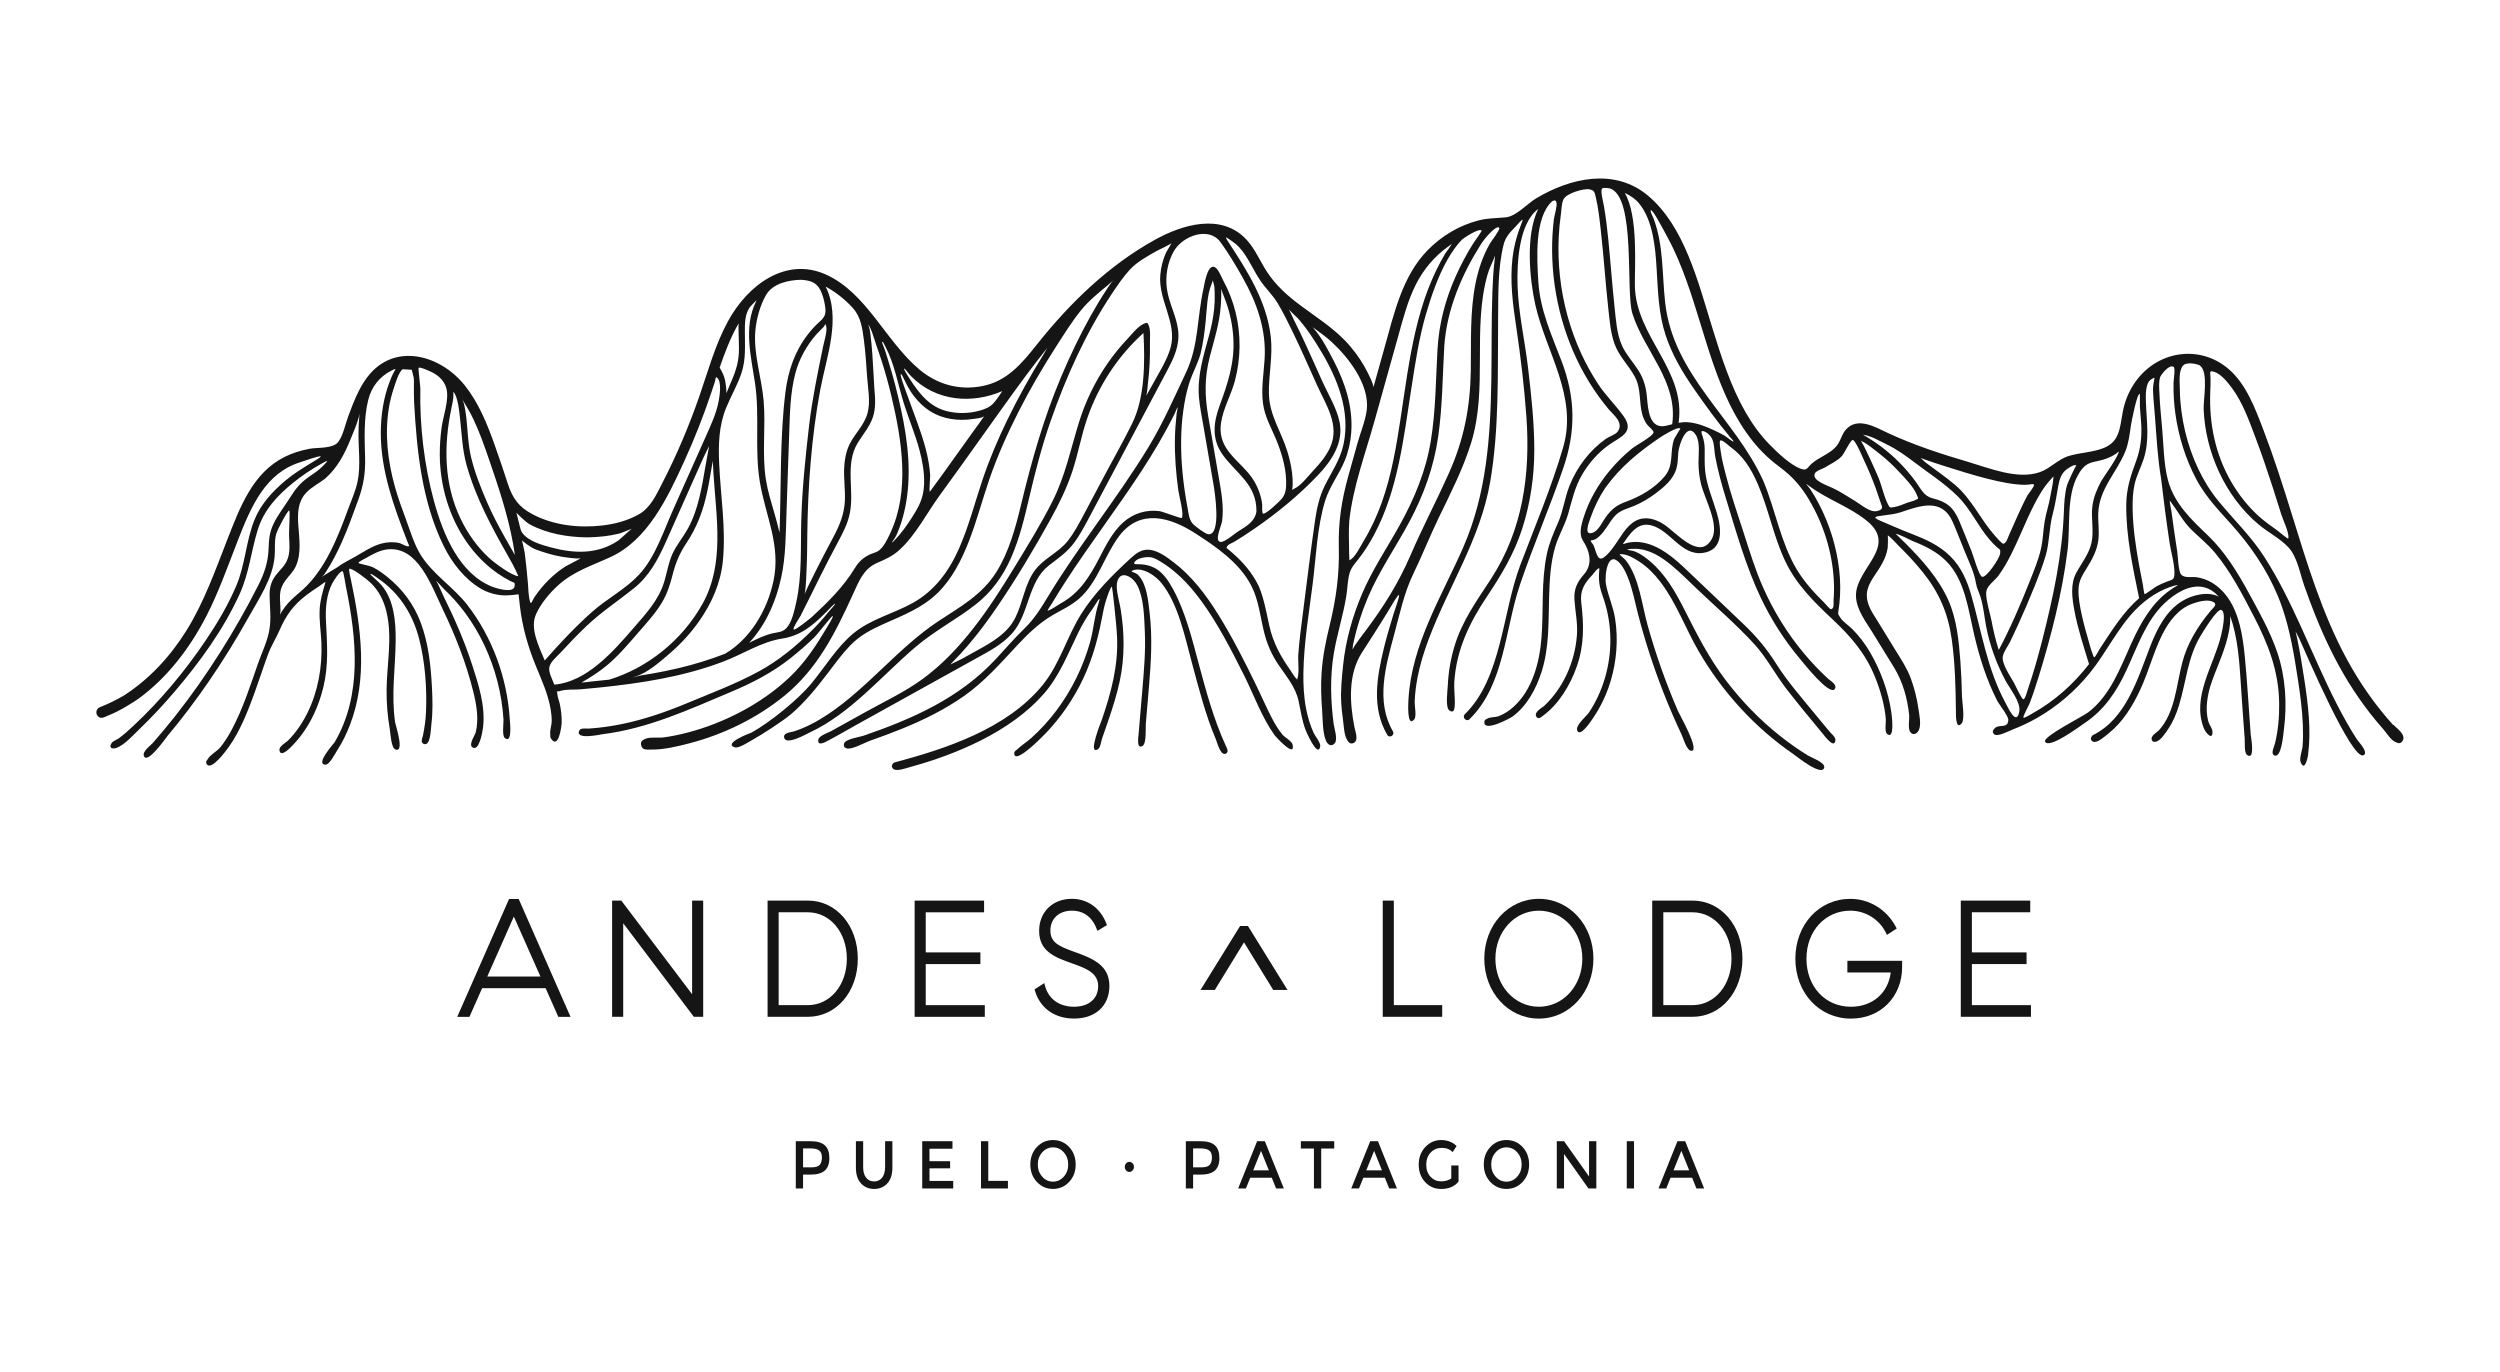 <svg fill="none" height="90" viewBox="0 0 164 90" width="164" xmlns="http://www.w3.org/2000/svg"><g fill="#151515"><path d="m156.996 47.564c-1.171-1.293-2.186-2.744-3.037-4.309-1.613-2.965-2.604-6.257-3.613-9.51-.577-1.862-1.169-3.72-1.863-5.533-.548-1.434-1.126-2.996-2.269-3.989-1.934-1.678-4.805-1.212-6.233.975-.359.549-.606 1.168-.729 1.83-.198 1.053-.191 1.961-1.294 2.379-.719.272-1.498.284-2.23.5-.722.213-1.225.826-1.909 1.064-1.464.512-3.299-.254-4.703-.668-1.78-.524-3.552-1.102-5.253-1.89-.828-.384-2.011-1.11-2.785-.216-.207.239-.287.537-.437.815-.241.445-.626.664-1.028.899-.267.157-.545.302-.78.517-.277.255-.289.469-.684.329-.708-.253-1.544-1.065-2.078-1.609-.607-.619-1.121-1.336-1.562-2.104-.978-1.707-1.59-3.631-2.179-5.531-.929-2.995-1.831-6.699-4.249-8.701-2.182-1.807-5.075-1.137-7.305.198-.605.362-1.309 1.179-1.996 1.247-.612.061-1.184.047-1.79.203-1.243.32-2.405 1-3.337 1.954-1.649 1.688-2.187 4.092-2.825 6.375-.242.866-.478 1.734-.726 2.598 0-.004 0-.008-.002-.013-.06-.296-.219-.597-.345-.86-.31-.646-.711-1.238-1.162-1.774-1.032-1.228-2.372-1.99-3.6-2.946-.817-.636-1.536-1.347-2.077-2.28-.359-.619-.668-1.276-1.15-1.796-1.642-1.764-4.203-.987-6.01.015-2.988 1.657-5.532 4.093-7.72 6.848-1.033 1.302-1.988 2.44-3.617 2.75-1.489.283-2.916-.09-4.116-1.099-2.214-1.861-3.446-5.018-6.129-6.224-2.588-1.163-5.09.635-6.415 3.059-.848 1.552-1.317 3.303-1.901 4.982-.673 1.934-1.474 3.819-2.401 5.622-.411.799-.782 1.637-1.551 2.071-.737.417-1.563.632-2.385.729-1.53.179-3.214 0-4.609-.747-.868-.464-1.287-1.015-1.607-2.013-.273-.848-.561-1.692-.859-2.531-.492-1.386-1.058-2.776-1.961-3.903-1.62-2.019-4.626-2.836-6.377-.554-.407.531-.701 1.153-.957 1.784-.109.269-.211.542-.312.817-.184.497-.333 1.254-.649 1.666-.356.466-1.361.348-1.899.453-.558.108-1.106.273-1.622.532-2.093 1.048-2.919 3.279-3.768 5.451-.789 2.023-1.52 4.083-2.655 5.913-1.096 1.767-2.489 3.24-4.131 4.296-.5.292-1.022.546-1.566.759-.248.098-.322.434-.083.632.204.168.495-.039.686-.111.699-.262 1.743-.941 1.932-1.079 1.853-1.351 3.321-3.242 4.419-5.353.832-1.601 1.441-3.343 2.1-5.034.87-2.229 1.803-4.427 4.125-5.136.106-.033 1.28-.456 1.311-.367.031.089-1.397.805-2.318 1.582-.815.687-1.599 1.516-2.023 2.563-.567 1.405-.61 2.976-1.213 4.374-.539 1.252-1.231 2.423-1.982 3.534-1.376 2.04-2.973 3.954-4.735 5.601-.31.29-.626.577-.964.827-.118.088-.391.189-.474.307-.242.348.066.428.332.321.551-.22 1.112-.871 1.544-1.283.795-.761 1.548-1.577 2.268-2.423 1.633-1.917 3.178-4.03 4.25-6.387.612-1.346.748-2.781 1.178-4.188.405-1.327 1.317-2.285 2.321-3.099.601-.488 1.243-.912 1.909-1.281.477-.265.377-.158.042.187-.297.303-.639.508-.975.749-.502.361-.81.737-1.147 1.275-.369.589-.801 1.123-1.109 1.76-.257.53-.303 1.002-.322 1.599-.03.93-.285 1.66-.694 2.465-.753 1.485-1.576 2.929-2.458 4.326-.929 1.472-1.925 2.892-2.995 4.244-.476.601-.965 1.189-1.47 1.762-.132.149-.669.528-.568.822.208.606 1.426-1.153 1.566-1.321.955-1.141 1.855-2.336 2.704-3.572.93-1.354 1.798-2.759 2.604-4.204.669-1.199 1.583-2.538 1.706-3.976.042-.484-.028-.996.1-1.468.094-.347.779-1.598.855-1.553.076.044-.031 1.34-.005 1.772.028.442.061.932-.081 1.356-.173.518-.507.74-.801 1.13-.282.376-.398.768-.398 1.256 0 .798.121 1.506-.013 2.308-.127.759-.493 1.487-.745 2.21-.51 1.464-.989 2.958-1.71 4.319-.221.418-.471.822-.765 1.182-.214.263-.68.503-.83.782-.059.109-.151.164-.068.312.287.507 1.314-.922 1.445-1.106.749-1.045 1.248-2.324 1.695-3.55.304-.834.573-1.683.88-2.516.215-.583.518-1.038.753-1.579.439-1.014.931-1.683 1.778-2.33.273-.208.555-.399.841-.584.051-.033.282-.216.407-.283-.008.032-.02.077-.038.141-.159.556-.311 1.054-.345 1.643-.044.742.081 1.467.113 2.205.067 1.577-.222 3.198-.909 4.594-.336.681-.764 1.314-1.287 1.836-.118.118-.581.366-.558.61.072.751 1.258-.742 1.343-.85.734-.932 1.243-2.061 1.534-3.249.36-1.471.253-2.851.176-4.348-.043-.832.029-1.728.406-2.468.054-.107.513-.871.691-.803.059.023.191.905.21.998.704 3.405 1.076 7.113-.734 10.207-.054.093-1.281 1.429-.626 1.481.278.023.638-.704.782-.928.336-.519.613-1.081.839-1.666 1.186-3.076.737-6.355.077-9.505-.004-.015-.172-.711-.117-.747.146-.094 1.095.616 1.433.945.5.486.825 1.125.998 1.828.418 1.695.036 3.429.018 5.147-.009.855.059 1.711.203 2.55.049.281.094 1.252.36 1.368.653.283.021-1.6-.003-1.769-.266-1.811.017-3.545.036-5.353.013-1.261-.112-2.682-.918-3.631-.271-.32-.781-.7-.737-.757.044-.057.697.433.845.55 1.154.908 1.95 2.172 2.345 3.697.397 1.532.52 3.23.454 4.82-.022.524-.097 1.031-.2 1.543-.007.037-.126.339-.062.439.073.116.161.15.283.103.281-.108.304-1.054.334-1.306.096-.786.078-1.585.037-2.376-.073-1.452-.233-2.933-.743-4.286-.455-1.208-1.206-2.191-2.163-2.966-.297-.24-.608-.466-.942-.639-.295-.152-.974-.232-.974-.303s.455-.295.515-.329c.447-.254.887-.5 1.395-.555 1.982-.215 2.863 2.353 3.621 3.934.824 1.717 1.531 3.509 1.997 5.385.215.862.385 1.819.16 2.7-.041.156-.47.776-.224.958.459.339.677-1.052.706-1.28.178-1.399-.301-2.855-.721-4.152-.506-1.556-1.157-3.037-1.876-4.487-.041-.083-.325-.753-.475-1.008.145.164.44.481.497.537.513.489.988 1.017 1.415 1.596.962 1.307 1.675 2.827 2.097 4.442.216.827.354 1.681.407 2.54.014.231-.105 1.044.082 1.204.517.442.34-1.081.332-1.199-.167-2.752-1.159-5.423-2.786-7.524-.921-1.189-2.266-2.003-3.064-3.292-.423-.683-.653-1.485-.935-2.244-.278-.746-.55-1.492-.764-2.263-.459-1.661-.666-3.42-.381-5.141.073-.441.182-.876.324-1.295.098-.288.316-1.054.581-1.229.198.013.396.025.594.037.044.175.087.351.131.526.017.145.01.306.009.45 0 .386-.007.766.014 1.153.177 3.219.516 6.519 1.928 9.406.559 1.142 1.373 2.174 2.416 2.805.435.263.97.424 1.467.455.446.027 1.042-.069 1.042-.069s.088.789.09.806c.167 1.377.528 2.638 1.045 3.9.373.909.794 1.825.965 2.812.046.267.077.552.074.826-.004.246-.132.594-.097.827.013.088-.016.196.034.274.515.808.714-.82.717-1.039.008-.415-.044-.832-.128-1.236-.035-.166-.14-.419-.153-.598-.011-.146-.037-.198-.048-.212.016.011.075.034.227-.015.389-.128.929-.074 1.332-.109.391-.034.781-.071 1.172-.111 2.768-.281 5.555-.706 8.194-1.707 1.294-.49 2.494-1.298 3.859-1.51 1.246-.194 2.034-.869 2.946-1.787.128-.13.5-.537.529-.496.03.041-.314.392-.423.529-.328.409-.675.799-1.04 1.167-1.061 1.072-2.254 2.045-3.549 2.747-1.519.823-3.158 1.436-4.741 2.095-1.356.565-2.747 1.041-4.174 1.34-.739.155-1.488.259-2.24.309-.145.01-.519-.066-.609.127-.296.639 1.363.262 1.532.24 2.954-.366 5.671-1.615 8.421-2.775 1.401-.591 2.726-1.27 3.945-2.244.522-.418 1.03-.856 1.511-1.328.288-.282 1.157-1.448 1.217-1.403.06.044-.307.624-.367.725-.709 1.196-1.433 2.309-2.446 3.273-.969.922-2.067 1.676-3.221 2.285-1.106.583-2.27 1.04-3.463 1.354-.526.138-1.059.25-1.596.323-.336.044-.871-.042-1.18.086-.214.089-.375.192-.279.479.092.273.332.229.562.234.866.023 1.786-.201 2.622-.42 2.209-.582 4.365-1.618 6.193-3.105 2.153-1.751 3.322-4.072 4.498-6.655.411-.902.701-1.68 1.601-2.071.519-.226.984-.428 1.425-.822 1.089-.973 1.832-2.465 2.704-3.652.853-1.161 1.686-2.341 2.526-3.513 1.028-1.435 2.045-2.882 3.096-4.296.457-.615.925-1.22 1.402-1.815-.073.13-.143.258-.215.373-.879 1.413-1.695 2.877-2.428 4.389-.617 1.274-1.173 2.586-1.626 3.941-.496 1.485-.89 3.016-1.518 4.444-.677 1.537-1.629 2.795-3.032 3.58-1.278.714-2.779 1.057-3.932 2.024-1.061.89-1.822 2.162-2.709 3.242-.882 1.076-2.761 2.591-3.947 3.242.014-.008-1.893.693-1.109.964.28.097.992-.394 1.262-.541.548-.298 1.949-1.212 2.432-1.624.901-.768 1.659-1.703 2.391-2.661.48-.629.947-1.278 1.489-1.843.643-.671 1.39-1.055 2.203-1.421 1.236-.555 2.52-1.036 3.536-2.027.944-.921 1.574-2.151 2.063-3.413.513-1.322.875-2.705 1.336-4.048.525-1.526 1.183-2.996 1.907-4.42.746-1.467 1.569-2.885 2.452-4.257.526-.818 1.055-1.673 1.662-2.422.51-.631 1.177-1.163 1.789-1.67.117-.097.249-.221.353-.326-.046.05-.093.099-.106.117-.138.175-.259.371-.383.557-.369.557-.714 1.134-1.041 1.722-.719 1.289-1.357 2.633-1.935 4.004-1.142 2.71-1.928 5.49-2.62 8.371-.366 1.523-.789 3.075-1.607 4.388-.951 1.526-2.403 2.308-3.805 3.235-2.614 1.727-4.617 4.347-7.218 6.092-.714.479-1.472.888-2.276 1.147-.142.046-.67.067-.639.37.061.605 1.458-.196 1.675-.297 2.671-1.24 4.683-3.673 6.93-5.598 1.254-1.074 2.687-1.803 3.976-2.812 1.014-.792 1.775-1.829 2.313-3.057.559-1.274.887-2.648 1.205-4.012.388-1.666.816-3.308 1.375-4.916 1.032-2.969 2.357-5.889 4.074-8.456.349-.522.718-1.06 1.139-1.518.485-.526 1.165-.884 1.766-1.229.124-.071.981-.457.969-.526.006.03-.339.582-.364.638-.206.456-.331.958-.376 1.464-.146 1.65 1.114 3.134.681 4.747-.234.87-.819 1.745-1.236 2.529-.112.212-.248.427-.366.646.073-.276.085-.596.118-.876.101-.841.138-1.689.123-2.536-.007-.404.078-.984-.145-1.326-.013-.02-.035-.041-.06-.038-.464.058-.962.726-1.276 1.058-.464.489-.892 1.018-1.283 1.579-.825 1.186-1.473 2.52-1.906 3.934-.535 1.748-.89 3.47-1.708 5.104-.749 1.496-1.633 2.92-2.496 4.338-1.664 2.734-3.518 5.511-6.046 7.355-1.154.841-2.46 1.454-3.692 2.137-.768.425-1.536.852-2.304 1.278-.162.09-.793.297-.837.551-.075.438.383.204.537.124.687-.358 1.361-.754 2.04-1.132 2.605-1.445 5.209-2.889 7.814-4.335.816-.452 1.667-.889 2.314-1.615 1.159-1.302 1.017-3.369 2.422-4.464.613-.477 1.188-.85 1.667-1.504.36-.491.65-1.035.94-1.577.165-.311.331-.622.496-.935 1.544-2.908 3.09-5.814 4.631-8.724.446-.84.859-1.67.742-2.676-.11-.953-.611-1.786-.738-2.734-.113-.848.042-1.75.464-2.478.577-.994 2.284-1.628 3.048-.583.532.729 1.01 1.53 1.457 2.325.93 1.655 1.567 3.41 1.439 5.382-.062.964-.234 1.939-.1 2.906.115.823.494 1.485.81 2.226.37.869.68 1.85.705 2.818.013.512-.016.913-.368 1.269-.175.178-.937.912-1.124.884-.018-.003-.031-.001-.043.001-.005-.03-.011-.069-.023-.118-.031-.132-.002-.371-.016-.502-.034-.31-.12-.61-.229-.897-.236-.622-.589-1.079-1.033-1.534-.804-.822-1.629-1.535-1.438-2.883.137-.964.656-1.827.908-2.761.393-1.46.414-3.031.051-4.502-.183-.739-.461-1.449-.818-2.107-.116-.212-.331-.799-.589-.879-.465-.142-.647 1.192-.705 1.449-.42 1.866-.305 3.707-1.136 5.466-.784 1.66-1.508 3.321-2.454 4.883-1.069 1.767-2.264 3.437-3.447 5.112-1.071 1.518-2.144 3.039-3.113 4.639-.507.837-.934 1.539-1.623 2.204-.641.617-1.222 1.304-1.831 1.958-2.425 2.61-5.519 3.949-8.707 5.048-.222.076-1.169.208-1.26.503-.053.171.022.281.167.324.336.102 1.201-.387 1.533-.504.73-.255 1.457-.522 2.175-.817 1.389-.57 2.751-1.243 4.001-2.122 1.324-.931 2.384-2.14 3.5-3.339.691-.742 1.416-1.433 2.27-1.939.602-.357 1.242-.637 1.78-1.111 1.218-1.074 1.644-2.808 2.616-4.097 1.377-1.824 3.352-1.236 4.981-.188 1.35.869 2.916 1.928 3.699 3.466.48.942.577 2.023.833 3.047.198.789.495 1.46.938 2.118.513.761 1.122 1.448 1.323 2.385.137.64.22 1.262.45 1.878.034.09.818 1.923.97 1.079.038-.208-.345-.681-.43-.867-.229-.496-.388-1.031-.495-1.575-.154-.778-.194-1.58-.182-2.374.032-1.963.367-3.917.612-5.859.222-1.763.292-3.722.811-5.414.296-.963.918-1.735 1.294-2.654.236-.577.373-1.195.421-1.825.127-1.685-.407-3.293-1.159-4.733-.368-.705-.778-1.509-1.296-2.098 0 0-.034-.037-.081-.088.049.032.089.057.109.071.403.291.804.583 1.173.924 1.059.979 2.482 2.783 2.271 4.446-.09.713-.41 1.464-.601 2.151-.2.718-.402 1.434-.601 2.151-.443 1.591-.673 3.039-.629 4.705.046 1.775-.183 3.404-.601 5.112-.252 1.03-.464 2.064-.531 3.131-.05.781-.031 1.566.031 2.346.048.597.022 1.589.272 2.118.116.245.355.384.561.137.219-.26-.032-.974-.066-1.234-.203-1.551-.253-3.122.008-4.667.214-1.262.61-2.477.815-3.741.061-.38.079-.768.138-1.147.098-.627.269-.801.627-1.25.403-.503.752-1.058 1.06-1.636 1.573-2.949 1.939-6.359 2.454-9.667.252-1.622.494-3.255.955-4.825.322-1.1.761-2.402 1.372-3.499.024-.044.05-.088.075-.131.27-.467.572-.894.912-1.245.076-.079 1.157-.8 1.29-.578.015.024-.546.819-.567.851-.43.691-.818 1.416-1.151 2.169-.665 1.501-1.085 3.086-1.18 4.754-.113 1.993-.113 4-.432 5.973-.325 2.012-1.08 3.818-2.041 5.554-.836 1.508-1.809 2.94-2.488 4.545-.617 1.458-1.061 3.029-1.228 4.628-.088.842-.176 1.699-.124 2.548.021.331.058.66.104.988.051.356.075 1.04.259 1.356.098.169.201.329.416.25.399-.147.14-.765.087-1.039-.317-1.619-.428-3.456.476-4.882.516-.813 1.155-1.78 1.72-2.719.192-.319.646-1.113.72-1.075s-.242.874-.358 1.254c-.23.757-.474 1.586-.626 2.214-.463 1.918-.822 3.926.218 5.7.148.253.518.018.369-.236-1.137-1.941-.473-4.279.075-6.308.364-1.349.666-2.777 1.254-3.993s1.093-2.489 1.678-3.701c.774-1.604 1.605-3.217 2.135-4.944 1.098-3.578.059-7.44 1.068-11.014.121-.433.34-.826.494-1.238-.015.107-.021.229-.031.307-.083.685-.12 1.377-.145 2.066-.069 1.897-.039 3.799-.068 5.697-.057 3.846-.314 7.557-1.847 11.069-1.398 3.202-3.392 6.345-3.592 9.996-.007.133-.119 1.878.381 1.286.17-.201.016-.905.027-1.163.022-.524.086-1.046.183-1.56.164-.861.422-1.697.727-2.51 1.308-3.496 3.4-6.584 4.046-10.358.599-3.5.482-7.107.519-10.652.017-1.609-.03-3.337.361-4.904.12-.483.404-.795.737-1.128.052-.051.446-.523.507-.502s-.487 1.022-.658 2.484c-.184 1.576.017 3.047.248 4.596.286 1.923.515 3.856.657 5.798.28 3.838-.245 7.494-2.321 10.684-.918 1.412-1.892 2.744-2.394 4.415-.253.841-.402 1.72-.44 2.603-.014.329-.171 1.412.103 1.61.583.422.273-1.086.326-1.88.141-2.115.998-3.879 2.121-5.56.941-1.408 1.792-2.808 2.328-4.467.536-1.657.798-3.423.798-5.18 0-1.791-.199-3.599-.407-5.372-.209-1.788-.632-3.592-.69-5.394-.049-1.5.082-4.067 1.327-5.022.009-.006.02-.013.028-.02-.853 1.725-.56 4.632-.194 6.27.697 3.116 2.805 6.016 1.831 9.362-.763 2.618-1.834 5.149-2.798 7.682-1.199 3.147-1.223 7.456-3.652 9.827-.206.201.097.532.302.332 2.31-2.254 2.312-5.89 3.33-8.877.873-2.56 1.944-5.039 2.824-7.598.833-2.427.809-4.615-.125-7.054-.638-1.664-1.393-3.325-1.509-5.157-.096-1.528-.266-4.239.908-5.295.13-.067.228-.102.278.075.067.241-.14.85-.172 1.128-.08.677-.117 1.361-.112 2.043.022 3.052.875 6.093 2.432 8.623.391.636.827 1.241 1.302 1.805.286.339.996.853.564 1.441-.148.202-.564.32-.772.469-1.051.749-1.899 1.843-2.396 3.106-.303.77-.398 1.605-.727 2.364-.3.688-.585 1.326-.745 2.076-.383 1.801-.213 3.663-.354 5.49-.129 1.666-.608 3.43-1.824 4.537-.292.265-.623.484-.981.621-.22.084-.559.05-.745.16-.119.071-.199.065-.199.253 0 .636 1.688-.268 1.869-.401.924-.687 1.53-1.801 1.891-2.939.513-1.619.439-3.336.491-5.024.032-1.05.098-2.117.389-3.126.221-.77.642-1.435.861-2.203.254-.897.439-1.759.91-2.562.445-.758 1.03-1.417 1.713-1.919.736-.541 1.79-.828 1.005-1.923-.53-.739-1.177-1.351-1.682-2.125-.407-.624-.771-1.281-1.087-1.966-.73-1.583-1.207-3.31-1.4-5.071-.092-.846-.121-1.7-.082-2.551.023-.504.069-1.008.14-1.508.044-.305.044-.738.178-1.008.19-.384 1.345-.729 1.714-.643.312.074.315.172.398.514.168.688.243 1.412.324 2.117.2 1.742.31 3.496.504 5.24.084.752.146 1.547.401 2.257.3.837.919 1.394 1.329 2.154.439.809.264 1.631.493 2.48.06.224.162.437.285.627.087.135.471.429.456.549-.03.252-1.161.859-1.381 1.035-.534.432-1.028.918-1.477 1.454-.762.908-1.386 1.965-1.746 3.141-.107.347-.226.761-.16 1.133.047.272.187.409.308.645.34.669.378 1.351-.103 1.901-.431.491-.674.945-.633 1.643.046.794.224 1.536.165 2.343-.13 1.789-.92 3.51-2.17 4.67-.1.093-.673.385-.495.682.137.227.353.006.475-.084 1-.74 1.756-1.988 2.182-3.205.486-1.391.47-2.719.293-4.168-.1-.817.213-1.295.721-1.83.103-.108.346-.476.456-.442.04.013-.086.521.036 1.157.068.354.208.687.313 1.029.504 1.628.507 3.372.027 5.009-.239.815-.594 1.591-1.059 2.281-.131.193-.869.82-.767 1.139.212.657 1.261-1.116 1.383-1.323.684-1.173 1.088-2.536 1.19-3.923.051-.692.026-1.391-.082-2.074-.122-.775-.449-1.468-.597-2.23-.106-.549.093-2.323.917-1.389.215.244.366.557.494.865.327.787.48 1.653.695 2.482.456 1.758 1.017 3.481 1.677 5.159.364.928.759 1.843 1.183 2.741.093.196.334 1.069.646 1.052.554-.032-.774-2.344-.892-2.616-.781-1.808-1.443-3.678-1.981-5.59-.386-1.377-.551-3.115-1.416-4.263-.108-.142-.43-.381-.423-.413.007-.032.13-.022.236-.008.375.051.758.287 1.078.498.524.345.976.813 1.367 1.326 1.039 1.365 1.643 3.063 2.51 4.553.782 1.345 1.705 2.592 2.738 3.716s2.179 2.125 3.411 2.974c.247.17 1.968 1.577 2.079.899.051-.312-.892-.659-1.066-.766-.636-.392-1.25-.824-1.84-1.293-1.31-1.039-2.5-2.259-3.536-3.621-1.092-1.434-1.902-3.011-2.722-4.638-.601-1.191-1.274-2.36-2.273-3.198-.292-.245-.601-.475-.945-.62-.231-.098-.478-.088-.524-.138-.028-.03.245-.059.385-.052.047 0 .092-.001.138-.003.918.023 1.707.531 2.415 1.127.567.476 1.098 1.011 1.637 1.525 1.251 1.192 2.585 2.334 3.758 3.619.792.867 1.372 1.989 2.099 2.93.772.997 1.574 1.966 2.378 2.932.087.104.771 1.052.828.417.018-.199-.286-.438-.388-.561-.368-.442-.736-.885-1.102-1.331-.813-.993-1.68-1.986-2.375-3.085-.631-.998-1.302-1.808-2.142-2.61-1.139-1.086-2.278-2.172-3.418-3.256-.709-.676-1.424-1.375-2.289-1.803-.582-.287-1.2-.43-1.834-.314-.429.08-.51.26-.187-.204.409-.588.877-1.107 1.627-.93 1.263.298 1.985 2.008 3.403 1.817 1.358-.182 1.252-1.529.923-2.636-.271-.913-.663-1.784-.764-2.747-.051-.483-.024-.991-.029-1.444-.006-.672-.258-1.029-.207-1.142.051-.113.571.109.734.583.106.309.104.747.165 1.072.176.94.431 1.859.71 2.767.666 2.169 1.306 4.446 2.272 6.477.689 1.448 1.553 2.796 2.561 3.998.248.296 1.942 2.452 2.291 2.003.21-.269-.287-.551-.404-.656-.561-.513-1.092-1.068-1.587-1.659-1.095-1.304-2.013-2.785-2.717-4.38-.513-1.159-.882-2.385-1.275-3.597-.411-1.264-.843-2.521-1.171-3.814-.124-.486-.253-.984-.321-1.483-.008-.062-.117-.648-.029-.716.111-.086.563.344.616.382.878.615 1.388 1.431 1.831 2.442.717 1.636 1.04 3.446 1.801 5.061.738 1.569 1.923 2.722 3.128 3.854 1.194 1.123 2.16 2.225 2.798 3.826.339.851.602 1.769.685 2.697.018.213-.095.829.082.982.522.446.307-1.22.286-1.378-.193-1.393-.704-2.776-1.393-3.961-.336-.579-.728-1.09-1.189-1.553-.236-.239-.606-.462-.782-.752-.154-.254-.151-.18-.101-.502.02-.124.036-.249.05-.376.166-1.501-.041-3.048-.482-4.473-.23-.744-.527-1.464-.887-2.144-.159-.298-.327-.588-.51-.869-.202-.31-.534-.574-.027-.203 1.168.853 2.575 1.312 3.707 2.231 2.105 1.708-.771 3.142-.711 4.952.03.886.647 1.661 1.082 2.37.476.775.956 1.548 1.429 2.325.553.907.866 1.999.976 3.082.031.297-.103.897.08 1.134.192.25.454.1.561-.14.167-.372.022-1.02-.034-1.411-.097-.672-.265-1.342-.498-1.974-.247-.671-.63-1.24-.997-1.836-.44-.715-.881-1.43-1.319-2.146-.108-.176-.227-.349-.32-.537-.404-.827-.294-1.387.176-2.102.403-.612.832-1.181.946-1.95.015-.104.028-.811-.006-.801.085-.025.634.587.706.658.556.547 1.095 1.12 1.591 1.736 1.053 1.306 1.658 2.656 1.903 4.374.226 1.584.262 3.197.28 4.797.001.133-.028 1.24.378.758.23-.272.027-1.422.019-1.772-.017-.768-.046-1.538-.104-2.304-.101-1.333-.241-2.76-.779-3.978-.642-1.455-1.74-2.672-2.815-3.75-.181-.182-.365-.358-.549-.535-.038-.037-.071-.069-.101-.098.275.037.962.419 1.137.488.816.321 1.586.693 2.224 1.354 1.199 1.241 1.408 3.183 1.804 4.851.349 1.472.805 2.903 1.482 4.236.079.155.291.437.469.709.062.107.125.215.191.324.053.108.086.202.082.268-.041.578-.61.235-.886.523-.117.122-.194.215-.063.38.19.24 1.025-.213 1.207-.283.555-.212 1.097-.467 1.618-.763 1.309-.746 2.498-1.755 3.479-2.966 1.069-1.322 1.82-2.941 3.006-4.152.714-.728 1.61-1.317 2.561-1.572.048-.013.131-.02.219-.029-.191.1-.375.218-.55.343-1.163.829-1.894 2.095-2.499 3.434-.756 1.669-1.407 3.475-2.859 4.573-.343.26-2.969 1.587-2.824 1.909.242.536 2.295-1.01 2.61-1.22 1.265-.846 2.071-2.031 2.735-3.465.706-1.523 1.276-3.23 2.485-4.378.679-.646 1.668-1.283 2.6-1.054.38.093.7.318.968.615-.717-.376-1.744-.111-2.397.286-1.032.626-1.637 1.778-2.084 2.932-.863 2.229-1.609 4.797-3.787 5.871-.001 0-.004.001-.005.003-.002.001-.005.003-.008.004-.016.008-.024.02-.03.033-.113.14-.118.315.083.389.272.1.787-.384.996-.549.929-.732 1.591-1.806 2.1-2.913.537-1.167.858-2.447 1.435-3.592.433-.862 1.066-1.678 1.946-1.995.352-.127.968-.311 1.34-.145.383.171.06.377-.141.621-.818.988-1.513 2.098-1.848 3.393-.389 1.497-.47 3.273-1.533 4.434-.123.133-.584.363-.454.644.06.13.173.119.275.095.302-.071.634-.594.803-.846.314-.465.533-.996.699-1.542.475-1.558.566-3.152 1.417-4.556.131-.218 1.088-1.81 1.359-1.694.348.15.049 1.397-.018 1.679-.457 1.939-1.957 4.03-1.122 6.097.125.31.597.826.557.175-.01-.164-.222-.456-.27-.631-.057-.212-.091-.445-.103-.667-.018-.386.028-.775.106-1.152.129-.627.376-1.206.606-1.793.295-.754.899-2.197.819-3.306.064.166.119.333.166.494.434 1.511.475 3.147.588 4.715.067.944.128 1.889.204 2.831.018.215-.045.93.153 1.069.559.394.252-1.192.241-1.346-.133-1.721-.221-3.448-.392-5.165-.131-1.309-.357-2.738-1.108-3.804-.335-.477-.764-.866-1.269-1.107-.255-.122-.522-.197-.796-.239-.285-.043-.8.083-1.007-.187-.179-.234-.199-1.181-.245-1.476-.069-.436-.135-.873-.197-1.311-.066-.457-.128-.914-.19-1.372-.011-.083-.1-.497-.111-.686.027.034.056.072.088.117.456.602.792 1.261 1.333 1.794.516.509 1.069.941 1.541 1.508 1.035 1.24 1.797 2.715 2.551 4.168.943 1.822 1.646 3.591 1.669 5.726.011.886-.066 1.793-.281 2.651-.041.164-.289.637-.046.756.481.235.605-1.436.635-1.667.225-1.695.112-3.499-.438-5.108-.47-1.373-1.199-2.661-1.883-3.915-.736-1.35-1.559-2.676-2.644-3.72-1.063-1.022-2.231-2.089-2.642-3.658-.274-1.046-.279-2.262-.375-3.344-.069-.782-.15-1.572-.182-2.357-.013-.316-.055-.761.056-1.063.043-.118.58-.851.878-.653.123.081-.004.859-.008 1.052-.014.679.029 1.359.123 2.031.209 1.501.671 2.968 1.367 4.281.727 1.372 1.758 2.313 2.729 3.458 1.207 1.425 2.252 3.08 2.89 4.902.548 1.57.813 3.239 1.066 4.889.146.954.27 1.913.308 2.88.018.457.019.917-.015 1.373-.021.291-.224.806-.136 1.043.24.644.449-.119.494-.461.214-1.631.003-3.304-.243-4.916-.139-.907-.284-1.813-.471-2.709-.011-.05-.053-.253-.107-.469.111.216.227.425.257.493.369.82 3.474 8.115 4.221 7.62.312-.206-.362-.888-.45-1.025-.472-.734-.901-1.501-1.304-2.284-.86-1.67-1.592-3.413-2.374-5.126-.713-1.562-1.466-3.109-2.383-4.54-.881-1.377-1.993-2.435-3.012-3.672-1.06-1.288-1.792-2.894-2.194-4.567-.215-.894-.336-1.817-.351-2.742-.006-.361-.056-.908.046-1.255.106-.361.216-.446.504-.481.25-.03.655.053.771.14.573.433.212 2.21.241 2.883.029.688.128 1.375.289 2.042.344 1.422.97 2.764 1.818 3.904.446.601.957 1.146 1.52 1.613.617.512 1.368.884 1.927 1.476.584.619.759 1.708 1.046 2.529.229.655.47 1.306.728 1.947.614 1.529 1.327 3.012 2.183 4.397.428.691.89 1.358 1.384 1.993.284.366.579.721.884 1.065.213.241.495.71.777.834.182.081.329.165.481-.048.292-.409-.414-.874-.61-1.088zm-137.124-8.894c-.321.292-.659.551-.956.876-.16.175-.308.373-.434.579-.016.027-.103.179-.116.198.002-.017.034-.146.034-.255 0-.809-.196-1.285.337-2.007.241-.325.516-.56.683-.948.367-.848.204-1.811.146-2.71-.049-.762-.02-1.49.506-2.065.351-.384.854-.625 1.255-.939.002-.003.005-.005.007-.008.002-.001.005-.003.008-.004.771-.682 1.258-1.585 1.653-2.569.184-.459.396-.933.53-1.412.032-.117.054-.204.068-.268-.009.061-.02.146-.029.257-.027.311-.039.622-.045.933-.019 1.073.16 2.235-.067 3.285-.128.598-.395 1.185-.603 1.755-.698 1.902-1.503 3.957-2.975 5.302zm5.908-14.148c-.085.179-.161.363-.232.551-.395 1.046-.566 2.186-.568 3.315-.005 2.494.857 4.841 1.73 7.103.014.034.102.234.14.333-.027.004-.054.006-.085.011-.131.018-.415-.177-.554-.208-.394-.091-.806-.074-1.195.032-.599.161-1.146.531-1.686.843-.41.236-.849.438-1.229.729-.308.187-.619.368-.92.566-.214.141-.034.03.072-.093.049-.057.23-.348.153-.229.378-.583.7-1.209.989-1.849.41-.907.748-1.849 1.09-2.788.345-.944.491-1.754.466-2.772-.03-1.265-.101-2.573.199-3.809.22-.905.763-1.554 1.524-1.943.422-.216.248-.089.106.211zm30.179-4.3c.515.57.608 1.308.711 2.078.108.803.154 1.613.212 2.421.056.775.234 1.632.025 2.393-.214.781-.835 1.33-1.178 2.034-.237.489-.331 1.025-.353 1.574-.028.7.075 1.398.049 2.098-.035.888-.34 1.628-.742 2.384-.395.742-.786 1.483-1.163 2.236-.172.344-.344.69-.514 1.035-.031.062-.135.3-.218.486.097-.471.116-1.485.125-1.659.036-.718.037-1.438.045-2.156.034-3.179.272-6.496.858-9.614.398-2.117 1.384-4.657.345-6.732.664.358 1.277.843 1.799 1.42zm-3.446-1.868c.55.028 1.02.118 1.304.677.169.333.258.715.314 1.088.08.541-.068.72-.414 1.03-.259.231-.494.494-.71.772-.869 1.118-1.312 2.405-1.488 3.851-.357 2.934-.275 5.984-.373 8.941 0-.019-.006.093-.007.226-.025-.099-.047-.179-.047-.179-.082-.356-.182-.707-.282-1.057-.211-.733-.442-1.462-.564-2.22-.277-1.726.001-3.486-.154-5.221-.133-1.495-.683-3.086-.539-4.587.074-.781.311-1.648.693-2.313.448-.78 1.485-.984 2.268-1.008zm-4.116 2.96c.02-.037.042-.071.062-.107-.023.168-.01.354-.01.522 0 .47.042.941.02 1.411-.03.632-.198 1.188-.442 1.759-.037.086-.286.659-.375.898.012-.222-.061-.733-.085-.84-.069-.314-.198-.577-.359-.841.333-.965.693-1.923 1.19-2.802zm-18.001 5.001c.243.39.469.787.668 1.206.394.828.699 1.701 1 2.572.629 1.829 1.251 3.673 1.598 5.596.042.234.075.467.113.702.001.009.003.015.005.023-.22-.382-.437-.765-.654-1.149-.423-.754-.832-1.521-1.178-2.323-.407-.942-.797-1.92-1.041-2.931-.229-.95-.219-1.928-.353-2.893-.029-.211-.066-.419-.116-.625-.058-.241-.236-.489-.042-.179zm3.363 12.137c-.06.491-1.191.152-1.51.022-2.115-.87-3.171-3.383-3.778-5.596-.637-2.32-.952-4.964-.896-7.389.002-.117-.145-1.322-.116-1.355.073-.084.572.149.665.187.5.203 1.001.561 1.159 1.158.199.75-.219 1.826-.318 2.593-.074.57-.117 1.145-.116 1.723.006 2.079.625 4.147 1.785 5.795.564.801 1.248 1.496 2.03 2.037.262.182.532.344.812.489.268.138.317.051.282.335zm-1.671-1.847c-.775-.715-1.409-1.604-1.879-2.587-1.085-2.271-1.112-4.774-.598-7.228.061-.29.13-.583.134-.883-.003-.067-.006-.135-.009-.202.308.282.4 1.377.441 1.735.12 1.049.148 2.066.435 3.086.605 2.148 1.653 4.078 2.73 5.97.146.257.439.763.661 1.303-.416-.029-1.517-.829-1.915-1.196zm1.956-2.303c-.023-.095-.169-.67-.169-.67s.575.606.899.778c1.136.606 2.474.826 3.728.841.72-.009 1.434-.077 2.137-.253.148-.037.812-.329.836-.318-.052-.025-.773.684-.913.778-1.369.923-2.9.859-4.419.452-.595-.159-1.473-.4-1.879-.951-.129-.175-.161-.447-.219-.657zm.686 5.005c-.067-.348-.071-.728-.102-1.081-.059-.656-.12-1.312-.207-1.963-.028-.197-.18-.815-.18-.815s.506.453.92.603c.561.203 1.132.381 1.715.475.094.015.964.156 1.226.098-.234.138-.941.489-1.021.541-.779.507-1.453 1.177-1.997 1.971-.199.289-.254.683-.352.171zm.43.991c.324-.718.889-1.386 1.446-1.895 1.014-.926 2.247-1.309 3.44-1.858 2.428-1.116 3.725-3.843 4.845-6.295.664-1.456 1.252-2.95 1.765-4.478.078-.231.154-.464.23-.695.071-.216.028-.432.184-.271.278.286.14 1.162.072 1.518-.156.82-.516 1.575-.847 2.323-.7 1.581-1.411 3.156-2.115 4.735-.647 1.449-1.192 3.17-2.261 4.318-.884.949-2.077 1.557-3.044 2.409-1.118.986-2.145 2.085-3.14 3.217-.371-.885-.992-2.102-.574-3.028zm1.206 4.611c-.133-.335-.389-.805-.331-1.13.065-.371.517-.725.759-.988.543-.592 1.099-1.17 1.678-1.72.987-.939 2.077-1.649 3.125-2.488.989-.794 1.571-1.881 2.101-3.071.631-1.419 1.26-2.836 1.894-4.252.194-.434.389-.867.582-1.302.097-.22.234-.457.344-.696-.005.033-.01.065-.016.097-.075.377-.142.757-.209 1.137-.251 1.439-.47 2.925-1.177 4.197-.315.566-.738 1.057-1.008 1.653-.26.575-.352 1.213-.535 1.819-.366 1.21-1.202 2.093-1.981 2.997-1.38 1.601-3.106 3.566-5.226 3.75zm2.394-.198c-.191.018-.412.058-.614.066.579-.34 1.133-.681 1.658-1.119.737-.615 1.363-1.346 1.997-2.082.559-.648 1.154-1.279 1.607-2.023.356-.583.551-1.196.72-1.868.194-.776.466-1.407.899-2.056.682-1.022 1.097-2.108 1.359-3.34.145-.679.251-1.369.374-2.055.01.282.025.565.044.847.187 2.889.735 5.925-.72 8.534-1.348 2.418-3.643 4.215-6.117 4.97-.402.044-.803.086-1.206.126zm8.823-1.833c-1.001.39-2.022.704-3.058.95-.579.139-1.161.255-1.745.359-.255.046-.509.088-.765.127-.119.019-.871.229-.321.062.787-.237 1.614-.97 2.251-1.518.726-.625 1.387-1.344 1.947-2.149.795-1.142 1.383-2.456 1.527-3.895.214-2.123-.146-4.269-.241-6.388-.056-1.252-.023-2.489.449-3.654.315-.776.743-1.492 1.011-2.291.303-.9.225-1.777.225-2.72 0-.563 0-1.14.325-1.608.023-.034.288-.303.43-.455-.009.037-.018.072-.03.095-.824 1.689-.314 3.597-.056 5.354.314 2.135-.037 4.307.308 6.429.369 2.269 1.411 4.191.893 6.57-.423 1.951-1.533 3.758-3.152 4.732zm3.161-1.347c-.558.121-1.077.376-1.591.635.001-.003.004-.005.005-.009.106-.116.208-.235.307-.357.1-.123.196-.251.288-.382.237-.335.451-.692.637-1.064.387-.771.673-1.621.859-2.475.302-1.391.296-2.831.345-4.251.058-1.714.117-3.429.176-5.144.045-1.339.065-2.704.406-3.999.251-.953.749-1.827 1.37-2.542.146-.168.315-.306.461-.47.086-.095.115-.177.131-.204.005-.004.008-.006.013-.01.009.006.02.048.047.145.088.303-.141 1.025-.206 1.344-.349 1.723-.708 3.398-.913 5.154-.238 2.036-.45 4.078-.513 6.13-.056 1.82.061 3.686-.331 5.471-.108.488-.255 1.179-.545 1.576-.286.39-.537.366-.945.455zm6.866-5.385c-.161.105-.392.151-.564.234-.423.207-.716.472-.971.891-.745 1.233-1.795 2.262-2.826 3.212-.05.044-1.151.945-1.191.804-.039-.142.391-.758.461-.895.418-.819.822-1.647 1.231-2.47.397-.796.802-1.585 1.222-2.366.322-.598.643-1.214.779-1.9.304-1.548-.34-3.186.515-4.6.339-.56.782-1.05.996-1.693.207-.624.15-1.265.093-1.911-.031-.358-.168-4.139-.435-4.166.167.017.459 1.043.535 1.265.116.338.235.673.345 1.014.257.795.482 1.603.676 2.419.685 2.89 1.231 6.218-.082 9.006-.184.391-.432.926-.784 1.157zm2.203-2.183c-.348.544-.714 1.058-1.159 1.509-.362.367.053-.15.135-.329.085-.184.161-.371.23-.563.324-.892.499-1.844.562-2.799.147-2.182-.318-4.436-.855-6.521-.146-.565-.307-1.125-.482-1.679-.092-.291-.175-.598-.293-.879-.057-.136-.109-.244-.071-.277.038-.033.101.118.211.329.597 1.144.811 2.456 1.202 3.71.324 1.038.753 2.032 1.032 3.087.187.71.322 1.452.296 2.195-.031.928-.333 1.48-.809 2.216zm3.895-5.467c-.637.89-1.275 1.78-1.913 2.671-.199.276-.399.55-.601.823-.067.091-.133.182-.2.273 0-.001.001-.003.001-.005-.054-.055.032-.956.024-1.091-.017-.279-.053-.559-.1-.833-.205-1.208-.644-2.333-1.056-3.466-.417-1.148-.861-2.285-.765-2.324.095-.039.329.758.845 1.429.65.845 1.431 1.346 2.44 1.511.481.079.972.076 1.454 0 .141-.022.515-.042.719-.172-.273.401-.567.789-.849 1.182zm1.47-2.052c-.245.271-.558.394-.897.489-.712.199-1.475.218-2.19.034-.714-.184-1.269-.608-1.755-1.198-.271-.329-.516-.682-.744-1.046-.058-.093-.329-.522-.281-.544.048-.023.286.328.43.475 1.667 1.713 4.052 1.847 6.01 1.002-.182.271-.361.555-.573.787zm-4.239 12.506s-.004.003-.005.004c.004-.003.006-.005.009-.008-.001.001-.004.003-.005.004zm13.337-11.18c-.54 1.095-1.144 2.156-1.716 3.232-.472.889-.944 1.778-1.416 2.667-.333.626-.663 1.259-1.095 1.81-.619.791-1.568 1.133-2.164 1.94-.658.892-.78 2.083-1.265 3.072-.516 1.053-1.509 1.614-2.443 2.134-.339.189-.679.377-1.019.565-.244.136-.539.26-.817.403.036-.041.07-.079.103-.111.376-.375.736-.768 1.082-1.175.676-.792 1.3-1.636 1.893-2.506 1.252-1.836 2.411-3.778 3.497-5.738.552-.996 1.058-2.027 1.423-3.124.384-1.151.591-2.364.987-3.509.756-2.187 2.043-4.101 3.685-5.584.103 1.899.096 4.236-.737 5.922zm8.965-1.915c-.027-1.256.264-2.488.124-3.747-.264-2.364-1.577-4.39-2.809-6.271-.31-.465.009-.18.265-.014.339.221.602.517.835.861.375.551.648 1.173 1.023 1.725.353.519.808.939 1.134 1.478.36.596.671 1.236.978 1.866.559 1.148 1.069 2.324 1.596 3.491.586 1.3 1.545 2.671.855 4.138-.253.54-.633 1.001-1.029 1.42-.34.362-.854 1.046-1.289 1.246-.242.111-.14.213-.124-.218.01-.278-.008-.555-.043-.831-.059-.472-.17-.937-.308-1.389-.389-1.274-1.177-2.372-1.206-3.755zm-5.727 8.127c-.045.037-1.264-.427-1.445-.451-.86-.112-1.709.133-2.384.735-.694.619-1.137 1.502-1.571 2.342-.642 1.241-1.294 2.272-2.48 2.946-.285.161-.615.415-.915.514 0 0 0 0-.001 0 .034-.119.234-.392.27-.453.308-.519.628-1.03.957-1.536.795-1.224 1.635-2.413 2.474-3.602 1.665-2.356 3.354-4.729 4.649-7.362.064-.13.154-.401.177-.391.024.01-.047.293-.06.408-.057.55-.102 1.101-.111 1.655-.02 1.142.07 2.284.228 3.411.039.282.397 1.632.213 1.784zm1.752 1.064c-.204-.019-.827-.498-.988-.654-.275-.268-.308-.714-.376-1.082-.142-.764-.256-1.537-.329-2.313-.127-1.365-.137-2.755.059-4.114.082-.569.193-1.143.362-1.69.207-.671.551-1.275.753-1.952.182-.728.275-1.464.349-2.212.076-.763.086-1.684.382-2.395.146-.349.037-.32.141-.024.067.191.058.502.065.705.011.314-.006.63-.036.942-.058.593-.179 1.171-.334 1.741-.368 1.359-.797 2.69-.657 4.13.058.596.177 1.185.279 1.774.221 1.284.446 2.567.664 3.851.083.486.545 3.377-.339 3.294zm.907-.893c.119-.905-.047-1.819-.2-2.708-.238-1.384-.478-2.769-.716-4.153-.234-1.36-.243-2.531.101-3.873.287-1.118.641-2.187.724-3.354.007-.09.058-.884.02-1.113.074.189.289.759.33.874.268.757.43 1.557.476 2.367.089 1.627-.371 2.974-.913 4.451-.403 1.099-.503 2.168.188 3.151.88 1.255 2.261 1.952 2.239 3.762-.103.679-.705.988-1.194 1.299-.238.151-.89.726-1.158.696-.442-.05.061-1.059.106-1.401zm6.518-11.059c1.056 1.777 1.906 3.893 1.444 6.053-.22 1.031-.796 1.826-1.243 2.741-.347.711-.509 1.46-.625 2.252-.29 1.98-.522 3.97-.781 5.956-.124.946-.248 1.892-.318 2.845-.032.438.081 1.168-.057 1.569-.01.029-.014.055-.014.076-.024-.034-.061-.077-.116-.132-.075-.076-.242-.354-.303-.442-.662-.947-1.159-1.817-1.417-2.99-.191-.866-.336-1.725-.673-2.541-.427-.895-1.044-1.605-1.762-2.23.003.003-.363-.31-.363-.303-.003-.216.387-.334.517-.414.457-.278.907-.572 1.349-.878 1.471-1.018 2.9-2.184 4.154-3.511.853-.902 1.679-2.102 1.389-3.479-.193-.919-.744-1.796-1.121-2.634-.384-.855-.761-1.713-1.156-2.562-.236-.508-.477-1.015-.729-1.514-.029-.056-.211-.476-.316-.65.17.178.614.603.525.505.614.674 1.142 1.485 1.615 2.282zm8.13-6.483c-.215.359-.414.73-.598 1.11-1.652 3.409-1.924 7.33-2.557 11.064-.323 1.905-.746 3.757-1.561 5.49-.199.423-.417.834-.658 1.229-.199.325-.559 1.087-.906 1.237-.007.003-.011.013-.015.024-.002-.039-.006-.084-.01-.139-.02-.232-.01-.475-.017-.709-.016-.591-.025-1.175.016-1.764.234-2.187 1.069-4.444 1.656-6.546.513-1.835 1.025-3.67 1.538-5.504.327-1.173.632-2.372 1.178-3.452.493-.974 1.194-1.801 2.037-2.422.13-.097.321-.207.312-.263.013.091-.359.554-.413.645zm2.908-.615c-.454.791-.75 1.676-.933 2.587-.378 1.88-.283 3.823-.312 5.734-.038 2.429-.459 4.54-1.437 6.726-.811 1.815-1.736 3.567-2.524 5.395-.786 1.826-1.778 3.392-2.947 4.949-.234.312-.474.621-.693.947-.013.019-.091.15-.164.272.023-.128.031-.274.043-.326.223-1.057.55-2.09.966-3.075.746-1.759 1.84-3.316 2.732-4.986.934-1.749 1.599-3.571 1.886-5.58.282-1.979.286-3.988.402-5.983.177-2.389 1.141-4.628 2.369-6.585.315-.503.926-1.162 1.163-1.162.037 0 .064.022.073.058.037.145-.509.828-.624 1.028zm10.31 10.055c-.055-.657-.22-1.217-.564-1.759-.349-.551-.805-1.024-1.077-1.632-.344-.768-.396-1.712-.486-2.548-.08-.74-.144-1.483-.21-2.226-.129-1.45-.236-2.916-.48-4.35-.038-.225-.254-1.031-.126-1.163.031-.033.1-.046.185-.046.006 0 .013 0 .019-.001.09 0 .2.015.313.037 1.72.552 1.017 6.749 1.47 8.199.761 2.446 3.014 4.477 2.613 7.268-.124.032-.251.066-.386.098-1.094.257-1.196-.989-1.27-1.876zm-3.693 7.894c.241-.684.566-1.355.964-1.946.993-1.375 2.176-2.33 3.517-3.252.188-.13 1.3-.832 1.403-.62-.006-.013-.393.651-.397.658-.319.837 0 1.688-.612 2.44-.652.801-1.639 1.354-2.554 1.688-.584.213-.932.465-1.323 1.003-.209.287-.474.87-.807 1.01-.702.295-.298-.674-.191-.98zm7.947 1.411c-.804 1.471-2.354-.469-3.192-.989-.545-.338-1.191-.517-1.784-.209-.673.349-1.033 1.145-1.487 1.746-.185.245-.376.49-.619.665-.485.35-.515-.617-.727-.881-.272-.342-.081-.185.168-.311.096-.048.177-.118.258-.191.419-.375.651-.933 1.031-1.346.355-.387.846-.472 1.296-.668.486-.211.949-.483 1.379-.808.54-.408 1.148-.905 1.355-1.619.1-.343.096-.704.124-1.058.04-.5.57-2.09 1.158-1.144.288.464.166 1.269.167 1.803.001.48.055.94.168 1.405.239.993 1.223 2.661.707 3.606zm.791-6.805c-.213-.119-.432-.227-.653-.329-.541-.249-1.093-.471-1.684-.522-.23-.019-.433.001-.631.037.498-3.471-2.792-5.603-2.869-8.975-.025-1.137.247-4.571-.663-6.107.336.157.684.387.91.654.937 1.105 1.098 2.91 1.181 4.332.088 1.481.126 2.955.595 4.365.424 1.279 1.108 2.433 1.857 3.51.746 1.074 1.524 2.15 2.357 3.146.094.112.256.26.226.303s-.478-.332-.625-.414zm5.595 4.246c.923 1.552 1.511 3.38 1.616 5.232.025.437.023.878-.012 1.313-.017.218.063.588-.17.621-.075.011-.377-.362-.448-.432-.672-.662-1.319-1.369-1.814-2.203-1.044-1.758-1.383-3.891-2.178-5.779-1.852-4.114-5.904-6.902-6.439-11.702-.206-1.857-.094-3.725-.753-5.493-.082-.22-.257-.502-.182-.557.118-.088.859 1.347 1.119 1.825.477.876.86 1.815 1.203 2.761 1.297 3.581 1.995 7.624 4.387 10.591.523.649 1.117 1.206 1.771 1.689.797.587 1.374 1.243 1.902 2.131zm24.465 5.507s-.01.005-.016.008c-.005.001-.002 0 .016-.008zm-8.622-6.844c.262-.284.181-.267.164.022-.021.338-.125.711-.18 1.049-.092.57-.282 1.107-.377 1.675-.1.597-.106 1.212-.243 1.801-.166.718-.451 1.408-.719 2.085-.613 1.544-1.274 3.09-2.049 4.547-.202-.619-.349-1.251-.471-1.896-.101-.541-.355-1.281-.356-1.824 0-.484.536-.792.797-1.144.33-.445.606-.937.858-1.438.524-1.04.939-2.141 1.467-3.179.309-.607.653-1.208 1.106-1.698zm-8.337-1.344c.459.163.921.316 1.385.462 1.711.544 3.894 1.226 5.269 1.226.358 0 .539-.103.587-.003.048.1-.374.603-.426.7-.25.465-.472.947-.689 1.431-.177.394-.348.792-.526 1.185-.067.149-.172.536-.369.552-.09.008-.466-.434-.553-.531-.957-1.076-1.507-2.389-2.61-3.329-.624-.532-1.302-.986-1.949-1.483-.048-.036-.183-.173-.317-.288.113.046.213.083.196.076zm-2.449-.98c.65.314 1.225.716 1.807 1.159.959.73 2.002 1.397 2.872 2.251.842.826 1.333 1.962 2.106 2.859.152.175.309.344.482.494.202.178.233.11.207.405-.03.338-.921 1.622-1.184 1.535-.214-.07-.585-1.417-.688-1.67-.269-.659-.53-1.322-.805-1.979-.399-.955-.862-1.278-1.766-1.505-.584-.146-.769-.65-1.138-1.144-.319-.428-.665-.832-1.037-1.206-.718-.727-1.522-1.328-2.387-1.819.535.076 1.043.384 1.531.62zm-.341.709c.415.331.807.699 1.173 1.095.37.4.941.963 1.157 1.486.146.349.161.248-.102.387-.143.076-.329.103-.483.157-.269.095-.557.237-.836.286-.345.06-.332.08-.489-.246-.236-.49-.361-1.099-.56-1.612-.086-.221-1.104-2.517-1.186-2.451.115-.094 1.227.819 1.325.897zm-1.685 3.033c-.463-.279-.993-.635-1.48-.86-.459-.212-1.355-.509-1.183-.942.076-.191.479-.305.665-.408.369-.231.773-.403 1.09-.723.191-.192.587-1.096.742-1.081.186.019.682 1.222.764 1.393.274.575.52 1.17.74 1.773.106.292.207.587.302.885.104.329.261.485-.192.606-.47.126-1.043-.4-1.448-.644zm10.756 13.796c-.182.994-.733-.243-.918-.588-1.187-2.202-1.543-4.6-2.222-7.002-.281-.996-.672-1.883-1.386-2.593-.736-.732-1.627-1.116-2.549-1.476-.394-.154-.786-.31-1.172-.48-.652-.286-1.234-.497-1.198-.593.052-.137.994-.114 1.679-.343 1.228-.408 2.69-.979 3.404.653.281.644.529 1.308.797 1.96.267.648.603 1.328.718 2.028.061.372.19.563.304.928.195.619.248 1.313.373 1.952.25 1.273.669 2.397 1.262 3.522.27.512 1.021 1.417.908 2.029zm-.327-1.844c-.234-.43-.867-1.311-.749-1.802.074-.311.343-.659.481-.944.173-.358.342-.719.508-1.082.379-.833.744-1.675 1.085-2.529.267-.668.535-1.342.736-2.038.256-.885.22-1.83.46-2.719.165-.606.246-1.208.361-1.825.079-.414.165-.75.464-1.031.071-.066.599-.466.728-.316-.038-.044-.578 1.139-.621 1.298-.151.56-.18 1.156-.201 1.736-.113 2.869-.703 5.578-1.398 8.335-.284 1.118-.595 2.229-.968 3.316-.045.133-.17.643-.288.643s-.482-.822-.6-1.04zm1.22 1.955c-.162.091-.544.333-.617.292-.073-.041.332-.761.388-.902.227-.587.425-1.186.61-1.791.822-2.681 1.545-5.489 1.892-8.293.194-1.56-.095-3.541.685-4.924.251-.446.478-.715.942-.842.303-.083.607-.123.904-.234.192-.072.384-.157.56-.271.061-.039.118-.089.178-.127.05-.032.078-.051.093-.066-.051.368-1.017 1.684-1.159 1.944-.267.498-.492 1.031-.571 1.608-.11.799.112 1.626-.06 2.416-.166.761-.647 1.327-1 1.982-.409.759-.272 1.683-.117 2.508.222 1.189.605 2.33.954 3.48-1.028 1.327-2.267 2.427-3.684 3.219zm4.392-4.233c-.023.036-.302.561-.362.563-.06 0-.075-.13-.129-.259-.1-.24-.16-.518-.236-.771-.176-.591-.341-1.186-.469-1.791-.115-.536-.223-1.097-.204-1.65.018-.569.267-.931.547-1.387.35-.568.663-1.137.752-1.826.078-.594-.03-1.19-.003-1.786.07-1.593 1.195-2.626 1.761-4.0.228-.555.296-1.144.381-1.741.03-.213.41-2.173.585-2.061-.001 0-.003.751.003.847.023.372.065.742.086 1.114.049.847-.038 1.627-.326 2.416-.36.983-.642 1.8-.655 2.874-.024 2.074.434 4.138.844 6.149-1.057.917-1.792 2.127-2.575 3.31zm4.018-11.142c.164 1.397.344 2.793.553 4.182.094.632.329 1.372.321 2.009-.004.46-.125.411-.511.559-.227.086-.449.189-.664.305-.081.043-.751.527-.771.518-.053-.025-.103-.507-.117-.577-.09-.45-.178-.9-.259-1.351-.214-1.199-.399-2.417-.42-3.64-.009-.549.008-1.109.127-1.643.129-.57.405-1.086.587-1.636.423-1.278.194-2.496.155-3.816-.012-.391-.036-1.223.357-1.439.056-.03.166-.104.198-.097.034.008-.037.194-.077.544-.042.349.063 1.306.113 1.948.106 1.369.177 2.788.409 4.136zm8.334 3.915c-.035.013-.062-.027-.154-.089-.193-.131-.38-.311-.571-.448-.423-.305-.846-.597-1.235-.954-.695-.637-1.295-1.396-1.78-2.235-1.027-1.779-1.451-3.783-1.37-5.875.012-.31.025-.619.018-.928-.01-.387-.114-.509.242-.403.439.132.876.678 1.158 1.055.706.945 1.128 2.143 1.549 3.26.409 1.082.782 2.181 1.139 3.285.187.58.37 1.163.551 1.746.117.377.491 1.128.473 1.525-.001.028-.006.053-.021.06z"/><path d="m84.116 48.175c-.287-.345-.515-.747-.724-1.152-.33-.639-.618-1.307-.931-1.955-.784-1.622-1.604-3.242-2.548-4.761-.805-1.294-1.74-2.525-2.924-3.421-.449-.34-.994-.749-1.554-.818-.536-.066-.904.224-1.294.582-1.166 1.076-2.332 2.229-3.204 3.611-.95 1.505-1.411 3.294-2.539 4.677-2.364 2.896-6.41 4.196-9.721 5.079-.012 0-.023.003-.036.013 0 0-.001.001-.002.003-.006.004-.01.008-.014.013-.116.1-.168.227-.05.371.194.235.914-.042 1.144-.104 2.974-.813 6.555-2.292 8.742-4.783 1.038-1.181 1.578-2.61 2.276-4.035.273-.557.587-1.083.949-1.577.117-.159.61-1.049.388-.375-.272.822-.329 1.732-.562 2.571-.457 1.631-1.212 3.161-2.199 4.479-.498.664-1.054 1.275-1.661 1.82-.296.267-.65.476-.934.756-.061.061-.176.102-.182.216-.04.799 1.532-.759 1.692-.912 1.022-.983 1.893-2.151 2.574-3.443.73-1.386 1.174-2.868 1.472-4.427.083-.436.164-.876.304-1.295.023-.057.266-.846.366-.814.022.006.296 2.399.336 3.302.08 1.894-.393 3.649-.994 5.403-.03.088-.974 2.389-.258 1.948.161-.099.208-.526.267-.697.126-.371.257-.739.384-1.11.302-.881.59-1.772.783-2.69.323-1.535.308-3.143.052-4.691-.076-.462-.245-1.003-.256-1.478-.007-.305.081-.514.194-.631.302-.309.898.037 1.163.565.423.846.44 2.049.484 2.985.062 1.321-.058 2.635-.169 3.948-.08.941-.16 1.882-.239 2.823-.013.155-.153 1.028.27.753.258-.166.182-1.181.204-1.44.068-.809.138-1.618.206-2.426.137-1.621.235-3.228.045-4.85-.094-.8-.183-1.877-.731-2.465-.197-.212-.452-.201-.446-.259.007-.057.154-.119.387-.123.568-.009 1.223.465 1.557.878 1.111 1.369 1.542 3.522 2.005 5.237.458 1.696.887 3.41 1.571 5.017.08.189.304 1.118.657.945.234-.114.048-.406-.02-.552-.769-1.687-1.258-3.474-1.742-5.277-.449-1.674-.882-3.458-1.706-4.968-.303-.555-.676-1.115-1.218-1.391-.671-.34-1.242-.192-1.31-.259-.069-.066.069-.231.242-.314.173-.083.675-.207 1.01-.074.251.099.507.26.735.413.364.244.707.523 1.03.828.498.47.945 1.002 1.356 1.563 1.091 1.49 1.957 3.183 2.796 4.851.65 1.293 1.175 2.775 2.006 3.945.09.127 1.395 1.569 1.2.641-.049-.231-.511-.464-.679-.665z"/><path d="m53.174 74.863h-.97v3.1h.477v-.909h.501c.414 0 .723-.088.923-.262s.301-.45.301-.824c0-.375-.098-.654-.295-.834s-.509-.271-.937-.271zm.601 1.549c-.096.111-.275.166-.539.166h-.554v-1.242h.485c.258 0 .449.044.569.133s.182.24.182.455c0 .215-.048.377-.143.488z"/><path d="m58.06 76.58c0 .283-.065.508-.193.674-.13.165-.304.249-.525.249s-.396-.083-.525-.249c-.13-.165-.193-.39-.193-.674v-1.717h-.477v1.739c0 .447.111.79.336 1.031.223.241.51.362.861.362s.637-.121.861-.362c.223-.241.336-.584.336-1.031v-1.739h-.477v1.717z"/><path d="m60.974 76.641h1.354v-.466h-1.354v-.82h1.508v-.491h-1.984v3.1h2.033v-.493h-1.556z"/><path d="m64.83 74.863h-.477v3.1h1.767v-.497h-1.29z"/><path d="m69.077 74.787c-.42 0-.773.152-1.059.459s-.428.687-.428 1.144.142.838.428 1.144c.286.306.639.46 1.059.46.42 0 .773-.154 1.059-.46.286-.306.428-.687.428-1.144s-.142-.838-.428-1.144-.639-.459-1.059-.459zm.709 2.4c-.193.218-.429.329-.709.329-.28 0-.517-.109-.709-.329-.192-.218-.289-.484-.289-.796 0-.312.096-.578.289-.796.193-.218.429-.328.709-.328.28 0 .517.109.709.328.192.218.289.484.289.796 0 .312-.096.578-.289.796z"/><path d="m74.085 76.219c-.083 0-.154.032-.212.095-.058.064-.087.141-.087.232s.029.17.087.235c.058.065.129.098.212.098s.155-.032.214-.098c.059-.065.089-.143.089-.235s-.029-.169-.089-.232c-.059-.064-.131-.095-.214-.095z"/><path d="m78.761 74.863h-.97v3.1h.477v-.909h.501c.415 0 .723-.088.923-.262.2-.174.301-.45.301-.824 0-.375-.098-.654-.295-.834-.197-.18-.509-.271-.937-.271zm.599 1.549c-.096.111-.275.166-.539.166h-.554v-1.242h.485c.258 0 .449.044.569.133.12.089.182.24.182.455 0 .215-.049.377-.143.488z"/><path d="m82.468 74.863-1.245 3.1h.509l.283-.705h1.414l.282.705h.509l-1.245-3.1h-.509zm-.259 1.911.514-1.278.514 1.278h-1.026z"/><path d="m85.336 75.342h.858v2.621h.477v-2.621h.856v-.479h-2.191z"/><path d="m89.887 74.863-1.245 3.1h.509l.283-.705h1.414l.282.705h.509l-1.245-3.1h-.509zm-.259 1.911.514-1.278.514 1.278h-1.026z"/><path d="m95.201 77.306c-.18.127-.405.191-.672.191s-.496-.1-.685-.3-.282-.465-.282-.794c0-.329.097-.596.292-.799.193-.202.434-.303.72-.303.148 0 .278.02.39.06.112.039.223.112.333.215l.255-.399c-.27-.26-.608-.39-1.015-.39s-.753.154-1.04.461c-.287.307-.43.692-.43 1.153s.141.843.422 1.144.631.452 1.048.452c.495 0 .877-.161 1.143-.484v-1.06h-.477v.851z"/><path d="m98.823 74.787c-.42 0-.773.152-1.059.459s-.428.687-.428 1.144.143.838.428 1.144c.286.306.639.46 1.059.46s.773-.154 1.059-.46c.286-.306.428-.687.428-1.144s-.143-.838-.428-1.144c-.286-.306-.639-.459-1.059-.459zm.708 2.4c-.193.218-.429.329-.709.329-.28 0-.517-.109-.709-.329-.193-.218-.289-.484-.289-.796 0-.312.096-.578.289-.796.193-.218.429-.328.709-.328.28 0 .516.109.709.328.193.218.289.484.289.796 0 .312-.096.578-.289.796z"/><path d="m104.242 77.178-1.641-2.315h-.476v3.1h.476v-2.262l1.601 2.262h.517v-3.1h-.477z"/><path d="m107.193 74.863h-.477v3.1h.477z"/><path d="m110.551 74.863h-.51l-1.245 3.1h.51l.282-.705h1.414l.282.705h.509l-1.245-3.1zm-.768 1.911.514-1.278.513 1.278z"/><path d="m45.402 65.22-4.645-6.141h-.603v7.624h.728v-6.139l4.615 6.112.021.027h.611v-7.624h-.727z"/><path d="m52.99 59.079h-2.637v7.624h2.637c1.871 0 3.282-1.638 3.282-3.813 0-2.174-1.411-3.812-3.282-3.812zm0 6.858h-1.91v-6.091h1.91c1.461 0 2.563 1.309 2.563 3.046s-1.102 3.046-2.563 3.046z"/><path d="m60.728 63.244h3.587v-.767h-3.587v-2.63h3.828v-.767h-4.556v7.624h4.603v-.766h-3.875z"/><path d="m70.476 62.441-.023.071.022-.071c-1.002-.363-1.569-.607-1.569-1.396s.567-1.304 1.409-1.304c.973 0 1.423.654 1.629 1.203l.046.123.625-.381-.038-.099c-.389-1.017-1.236-1.624-2.263-1.624-1.264 0-2.147.865-2.147 2.103 0 1.363 1.059 1.74 2.18 2.139l.029.01c.943.329 1.664.646 1.664 1.469 0 .823-.606 1.358-1.583 1.358s-1.682-.51-1.914-1.401l-.038-.149-.639.411.027.091c.337 1.142 1.295 1.824 2.564 1.824 1.409 0 2.32-.842 2.32-2.145 0-1.397-1.171-1.822-2.304-2.234z"/><path d="m91.435 59.079h-.727v7.624h3.9v-.766h-3.173z"/><path d="m100.949 58.964c-2.006 0-3.579 1.726-3.579 3.928 0 2.202 1.573 3.928 3.579 3.928 2.007 0 3.579-1.726 3.579-3.928 0-2.202-1.572-3.928-3.579-3.928zm0 7.079c-1.599 0-2.851-1.384-2.851-3.151 0-1.766 1.252-3.151 2.851-3.151 1.599 0 2.852 1.384 2.852 3.151 0 1.767-1.253 3.151-2.852 3.151z"/><path d="m111.023 59.079h-2.637v7.624h2.637c1.871 0 3.281-1.638 3.281-3.813 0-2.174-1.41-3.812-3.281-3.812zm0 6.858h-1.909v-6.091h1.909c1.461 0 2.563 1.309 2.563 3.046s-1.102 3.046-2.563 3.046z"/><path d="m121.189 63.792h2.843c-.161 1.35-1.2 2.251-2.609 2.251-1.692 0-2.92-1.325-2.92-3.151s1.239-3.151 2.881-3.151c.997 0 1.917.579 2.345 1.477l.053.112.642-.419-.053-.102c-.595-1.137-1.74-1.844-2.987-1.844-2.057 0-3.608 1.689-3.608 3.928 0 2.239 1.568 3.928 3.646 3.928 1.945 0 3.358-1.426 3.358-3.39v-.404h-3.592v.767z"/><path d="m129.356 65.937v-2.694h3.587v-.767h-3.587v-2.63h3.828v-.767h-4.556v7.624h4.603v-.766z"/><path d="m81.35 60.744-2.594 4.196h.937l1.914-3.122 1.915 3.122h.937l-2.594-4.196z"/><path d="m33.394 58.974-3.4 7.731h.801l.832-1.878h4.166l.832 1.878h.801l-3.4-7.731h-.629zm-1.428 5.085 1.743-3.932 1.743 3.932z"/></g></svg>
